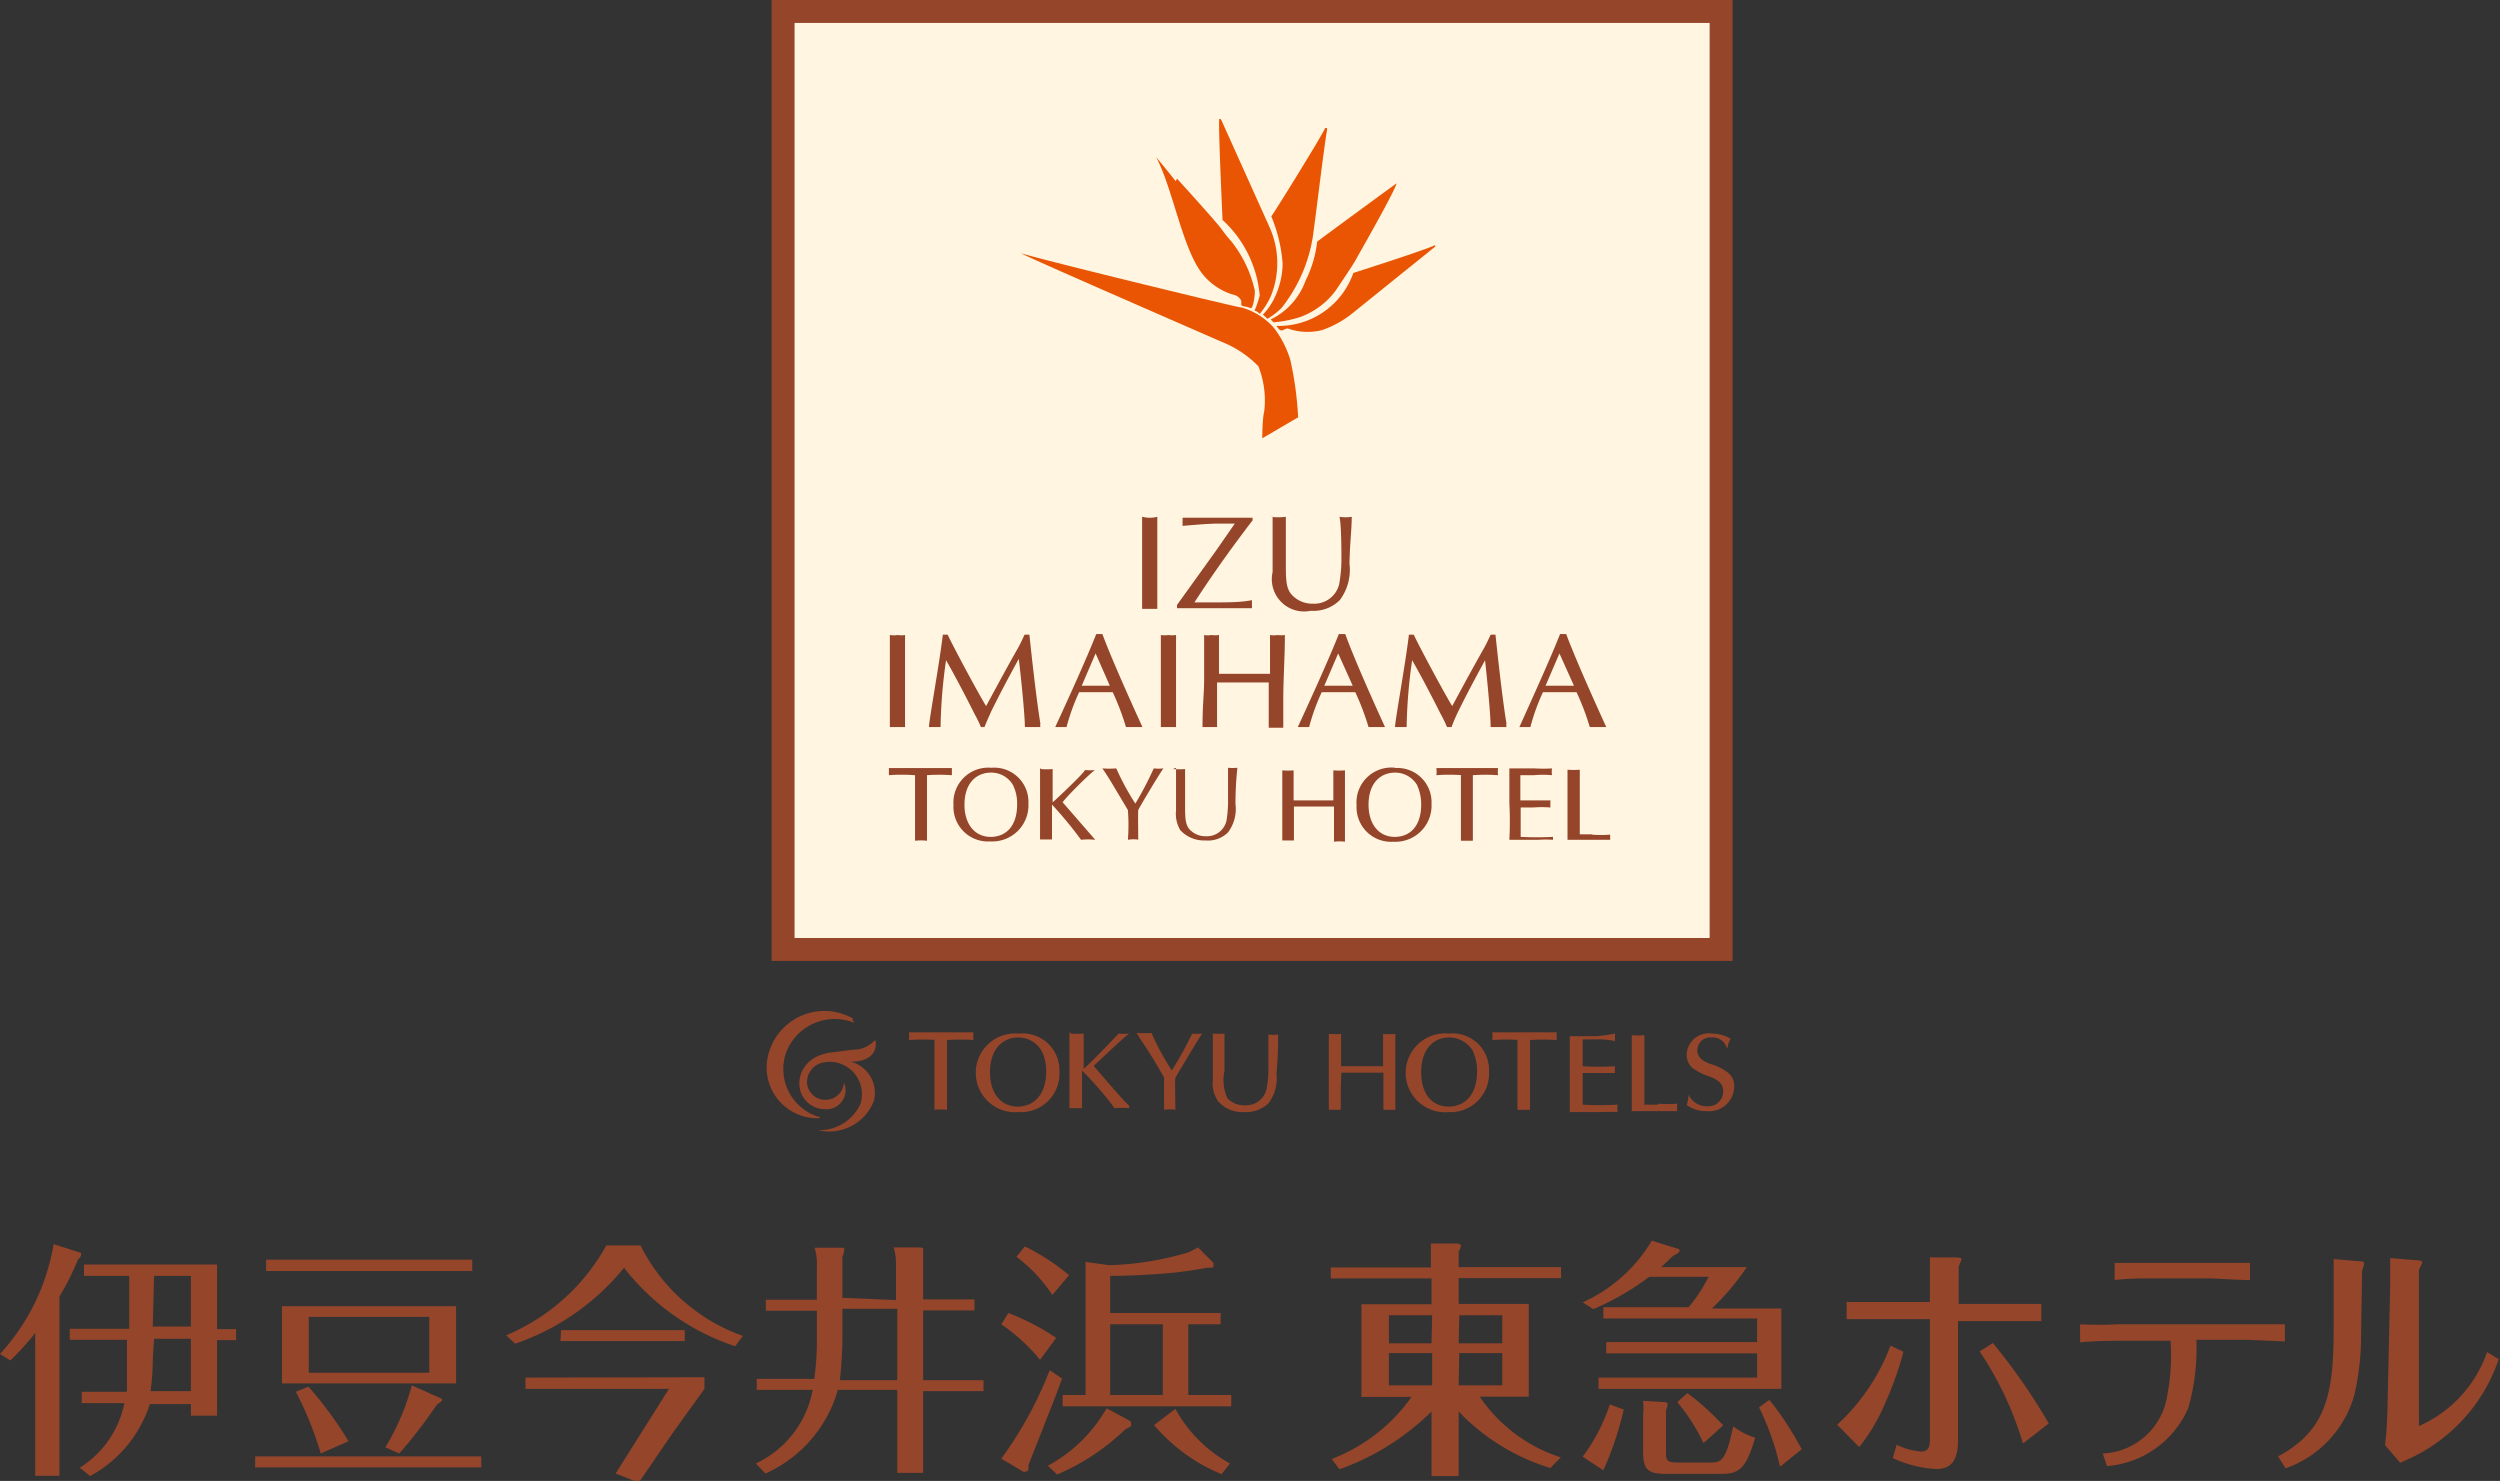 <svg xmlns="http://www.w3.org/2000/svg" viewBox="0 0 77.4 45.85"><rect x="0" y="0" width="77.4" height="45.85" fill="#333333" stroke="none"/><defs><style>.cls-1{fill:#95452a;}.cls-2{fill:#fff5e0;}.cls-3{fill:#ea5504;}</style></defs><g id="レイヤー_2" data-name="レイヤー 2"><g id="修正箇所"><path class="cls-1" d="M19.83,38.56A5.66,5.66,0,0,0,23,41.36l-.24.32a7.24,7.24,0,0,1-3.44-2.43,7.43,7.43,0,0,1-3.37,2.35l-.28-.26a6.32,6.32,0,0,0,3.1-2.78h1.08m-2.48,2.62h3.83v.34H17.35Zm4.44,1.46V43l-1,1.39-.95,1.39-.09.12-.71-.28L20.71,43H16.27v-.35Z"/><path class="cls-1" d="M27.78,40.57v2.16H26c.06-.46.08-1.07.08-1.21v-1h1.7m-1.7-.34V38.91a.83.83,0,0,0,.06-.21c0-.05,0-.07-.1-.07h-.82a1.63,1.63,0,0,1,.07.55v1.06H23.71v.34h1.58v1.11a8.63,8.63,0,0,1-.08,1H23.43v.34h1.73a3.14,3.14,0,0,1-1.76,2.28l.3.31a4.05,4.05,0,0,0,2.24-2.59h1.84v2.57h.8V43.07h1.87v-.34H28.58V40.57h1.59v-.34H28.58V38.91c0-.08,0-.19,0-.22s0-.07-.12-.07l-.79,0a1.84,1.84,0,0,1,.07.47v1.16Z"/><path class="cls-1" d="M36,43.19H34.37V41H36ZM36.79,41h1v-.35H34.37V39.5c.24,0,.7,0,1.51-.06a11.65,11.65,0,0,0,1.48-.19c.2,0,.21,0,.21-.07s0,0,0-.08l-.48-.48a2.76,2.76,0,0,1-.32.16,9.41,9.41,0,0,1-2.43.39l-.73-.1v4.12h-.71v.35h5.22v-.35H36.79ZM33.1,39.48a6.74,6.74,0,0,0-1.37-.89l-.26.32a4.76,4.76,0,0,1,1.11,1.18Zm-.4,1.94a7.47,7.47,0,0,0-1.48-.77L31,41a5.73,5.73,0,0,1,1.2,1.1Zm-.2,1A12,12,0,0,1,31,45.16l.69.41s.15,0,.15-.08a.44.44,0,0,0,0-.13c.14-.36.36-.9.53-1.35.31-.77.42-1.08.51-1.33Zm3.23,1.7a5.43,5.43,0,0,0,2.09,1.52l.26-.33a4.28,4.28,0,0,1-1.69-1.69Zm-1.47-.52a4.61,4.61,0,0,1-1.82,1.78l.29.27a6.94,6.94,0,0,0,2.11-1.4c.12-.06.18-.08.18-.13A.29.29,0,0,0,35,44Z"/><path class="cls-1" d="M1.88,45.69H1.09V41.27a8.67,8.67,0,0,1-.77.85L0,41.92a6.64,6.64,0,0,0,1.66-3.4l.85.27a0,0,0,0,1,0,.05s0,.09-.09.14a8,8,0,0,1-.58,1.16v5.55m.63-.25a3.06,3.06,0,0,0,1.38-2H2.53v-.35h1.4c0-.36,0-.8,0-1v-.61H2.16v-.34H4V39.5H2.6v-.35H6.72v2h.59v.34H6.72v2.34H5.91v-.36H4.64a3.9,3.9,0,0,1-1.85,2.23Zm2.26-3.37a7.06,7.06,0,0,1-.07,1H5.91V41.45H4.77Zm0-1H5.91V39.5H4.77Z"/><path class="cls-1" d="M7.9,45.09h7v.34h-7ZM8.24,39h6.38v.35H8.24Zm.49,1.44h5.39v2.39H8.73Zm.82,2.49a11.78,11.78,0,0,1,1.24,1.69L9.93,45a10.58,10.58,0,0,0-.77-1.91Zm3.74-2.16H9.56v1.73h3.73Zm.33,2.51a.08.08,0,0,1,.07.07s-.07.09-.16.13A14.42,14.42,0,0,1,12.36,45l-.43-.19a7.34,7.34,0,0,0,.82-1.92Z"/><path class="cls-1" d="M44.32,41.59H43v-.87h1.34Zm4,3.53a4.82,4.82,0,0,1-2.51-1.88h1.52V40.37H45.16v-.8h3.17v-.34H45.16v-.48a1,1,0,0,0,.08-.19s-.08-.06-.08-.06H44.3c0,.13,0,.31,0,.43v.31H41.2v.34h3.12v.8H42.15v2.87H43.7a5.38,5.38,0,0,1-2.47,1.92l.24.32a7.81,7.81,0,0,0,2.85-1.79v2h.84v-2A6.58,6.58,0,0,0,48,45.45Zm-3.14-4.4h1.33v.87H45.16Zm-.84,2.17H43v-1h1.34Zm.84-1h1.33v1H45.16Z"/><path class="cls-1" d="M55.15,40.51V43H49.49v-.35H54.4v-.75H49.73v-.35H54.4v-.73H49.64v-.35h2.64a4.9,4.9,0,0,0,.62-.94H51.06a8.16,8.16,0,0,1-1.73,1L49,40.32a4.75,4.75,0,0,0,2.14-1.91l.76.24s.1,0,.1.07-.11.11-.2.16l-.37.35h2.65A7.49,7.49,0,0,1,53,40.51Zm-4.88,3.13a9.84,9.84,0,0,1-.63,1.88L49,45.1a5.7,5.7,0,0,0,.84-1.62Zm1.28-.23s.08,0,.08.07a.69.69,0,0,1-.05.18v1.28c0,.27,0,.34.39.34h1c.33,0,.47-.08.69-1.12a2.18,2.18,0,0,0,.68.35c-.29,1-.52,1.12-1.06,1.12h-1.7c-.54,0-.71-.11-.71-.68V43.82a2.09,2.09,0,0,0,0-.45Zm3.56,2a8.38,8.38,0,0,0-.65-1.84l.32-.23a9.41,9.41,0,0,1,1,1.53Zm-2.87-2.28a8,8,0,0,1,1.11,1l-.61.55a5.8,5.8,0,0,0-.81-1.27Z"/><path class="cls-1" d="M56.88,44.11a6.39,6.39,0,0,0,1.65-2.45l.4.19a10,10,0,0,1-.56,1.58,5.68,5.68,0,0,1-.81,1.37Zm5.75.58a10.33,10.33,0,0,0-1.34-2.85l.41-.26a18.74,18.74,0,0,1,1.73,2.49Zm-2.88-5.06c0-.09,0-.49,0-.7l.79,0s.19,0,.19.05-.09.21-.09.25v1.14h1.27s.72,0,1.29,0v.53c-.37,0-.91,0-1.27,0H60.62v3.68c0,.55-.15.9-.66.9a3.54,3.54,0,0,1-1.36-.34l.12-.41a2.08,2.08,0,0,0,.76.21c.23,0,.27-.16.27-.36V40.84H58.42c-.05,0-.63,0-1.25,0v-.53c.36,0,1.18,0,1.25,0h1.33Z"/><path class="cls-1" d="M65.1,45a2.11,2.11,0,0,0,2-1.81,6.5,6.5,0,0,0,.1-1.68H65.58s-.76,0-1.18.05V41a11.45,11.45,0,0,0,1.17,0h4s.65,0,1.17,0v.53l-1.16-.05H68a6.77,6.77,0,0,1-.25,2.11,3,3,0,0,1-2.52,1.8Zm1.57-5.42c-.4,0-.8,0-1.2.05V39.1c.43,0,1.13,0,1.2,0h1.8c.19,0,.91,0,1.19,0v.53c-.34,0-1.12-.05-1.18-.05Z"/><path class="cls-1" d="M73.1,41.25a8.24,8.24,0,0,1-.21,1.94,3.37,3.37,0,0,1-2.13,2.27l-.23-.37c1.49-.8,1.72-1.93,1.72-3.93v-1.3c0-.24,0-.65,0-.88l.82.07c.07,0,.12,0,.12.07s-.06.2-.06.23ZM74,39.8s0-.46,0-.85l.86.07s.13,0,.13.06-.1.21-.1.25v4.82A3.89,3.89,0,0,0,77,41.86l.36.22a5.23,5.23,0,0,1-2.6,3l-.45.21-.47-.55c.06-.41.08-1.2.08-1.29Z"/><rect class="cls-1" x="23.89" width="29.75" height="29.75"/><rect class="cls-2" x="24.6" y="0.71" width="28.33" height="28.33"/><path class="cls-1" d="M28.32,24a5.35,5.35,0,0,0-.8,0v-.22c.22,0,.7,0,.95,0s.73,0,1,0V24a5.44,5.44,0,0,0-.77,0c0,.21,0,.44,0,.66,0,.38,0,.88,0,1.37a1.49,1.49,0,0,0-.37,0c0-.36,0-.82,0-1.25s0-.57,0-.78"/><path class="cls-1" d="M29.86,24.92c0-.72.41-1,.82-1a.78.78,0,0,1,.68.38,1.29,1.29,0,0,1,.13.61c0,.66-.34,1-.82,1s-.81-.38-.81-1m.83-1.14a1.08,1.08,0,0,0-1.17,1.15,1.07,1.07,0,0,0,1.14,1.13,1.12,1.12,0,0,0,1.18-1.17,1.06,1.06,0,0,0-1.15-1.11"/><path class="cls-1" d="M32.23,23.81a2.16,2.16,0,0,0,.36,0c0,.09,0,.27,0,.4s0,.32,0,.63c.22-.19,1-.94,1-1a1.6,1.6,0,0,0,.31,0v0c-.14.09-.91.85-1,1l1,1.15V26a2.05,2.05,0,0,0-.43,0,12.43,12.43,0,0,0-.9-1.09h0v.2c0,.49,0,.57,0,.88h-.37c0-.56,0-.65,0-1.08,0-.7,0-.82,0-1.13"/><path class="cls-1" d="M35.27,26a1,1,0,0,0-.35,0,6.11,6.11,0,0,0,0-.92c-.53-.89-.59-1-.79-1.29a3.06,3.06,0,0,0,.43,0,8.13,8.13,0,0,0,.59,1.09,10.5,10.5,0,0,0,.57-1.09,1.5,1.5,0,0,0,.3,0c-.13.17-.77,1.25-.78,1.29s0,.66,0,.92"/><path class="cls-1" d="M36.31,23.81a2.41,2.41,0,0,0,.38,0c0,.41,0,1,0,1.09,0,.4,0,.62.14.78a.67.67,0,0,0,.51.21.62.62,0,0,0,.63-.47,3.59,3.59,0,0,0,.05-.65c0-.13,0-.76,0-1a1.41,1.41,0,0,0,.29,0,10.45,10.45,0,0,0-.06,1.12,1.21,1.21,0,0,1-.23.88.88.88,0,0,1-.7.25,1,1,0,0,1-.78-.32,1,1,0,0,1-.13-.61c0-.86,0-.93,0-1.32"/><path class="cls-1" d="M45.27,24a5.43,5.43,0,0,0-.8,0,.81.81,0,0,0,0-.22c.22,0,1.68,0,1.91,0a.81.81,0,0,0,0,.22,5.62,5.62,0,0,0-.78,0c0,.21,0,.44,0,.66,0,.38,0,.88,0,1.37l-.21,0-.16,0c0-.36,0-.82,0-1.25s0-.57,0-.78"/><path class="cls-1" d="M42.37,24.92c0-.72.41-1,.82-1a.79.79,0,0,1,.68.38,1.43,1.43,0,0,1,.13.61c0,.66-.34,1-.82,1s-.81-.38-.81-1m.83-1.14A1.08,1.08,0,0,0,42,24.93a1.07,1.07,0,0,0,1.14,1.13,1.12,1.12,0,0,0,1.18-1.17,1.06,1.06,0,0,0-1.15-1.11"/><path class="cls-1" d="M40.06,25.41c0,.29,0,.36,0,.61h-.36c0-.57,0-.75,0-1.17,0-.25,0-.33,0-1a2,2,0,0,0,.35,0c0,.09,0,.57,0,.93h1.23c0-.44,0-.48,0-.93a2.16,2.16,0,0,0,.36,0c0,.53,0,1.05,0,1.53,0,.26,0,.36,0,.68a1.29,1.29,0,0,0-.34,0c0-.19,0-.53,0-.61v-.48H40.06Z"/><path class="cls-1" d="M48,24.75V25a3.44,3.44,0,0,0-.54,0h-.38c0,.14,0,.28,0,.42s0,.41,0,.49a9.9,9.9,0,0,0,1,0V26a3.17,3.17,0,0,0-.44,0l-.91,0a11.33,11.33,0,0,0,0-1.15c0-.32,0-.75,0-1.06.22,0,.56,0,.78,0a4.78,4.78,0,0,0,.54,0,.74.74,0,0,0,0,.21,3.12,3.12,0,0,0-.56,0h-.42c0,.12,0,.18,0,.37v.41c.25,0,.68,0,.92,0"/><path class="cls-1" d="M49.28,25.84a3.48,3.48,0,0,0,.57,0V26c-.2,0-.34,0-.69,0l-.63,0c0-.41,0-.75,0-1.17s0-.91,0-1a2.41,2.41,0,0,0,.38,0c0,.81,0,1,0,2h.4"/><path class="cls-3" d="M37.8,3.69,39.29,7a2.71,2.71,0,0,1,.05,2.18,2.43,2.43,0,0,1-.34.54.26.26,0,0,0-.16-.1A3.2,3.2,0,0,0,39,9.15a3.58,3.58,0,0,0-1.15-2.34s-.14-3-.1-3.13h0"/><path class="cls-3" d="M41.09,4c-.09.47-.38,2.91-.41,3.06a4.73,4.73,0,0,1-1,2.47,2.09,2.09,0,0,1-.44.34l-.14-.13a2,2,0,0,0,.35-.5,2.53,2.53,0,0,0,.26-1.08,4.68,4.68,0,0,0-.35-1.46c.22-.32,1.56-2.49,1.67-2.74l.05,0"/><path class="cls-3" d="M36.44,5.53c.2.22,1.17,1.29,1.37,1.55a4,4,0,0,0,.31.39A3.77,3.77,0,0,1,38.85,9c0,.25-.07.57-.13.54a.84.84,0,0,0-.24-.06c-.11-.06,0-.1-.08-.22a.36.36,0,0,0-.23-.14,1.92,1.92,0,0,1-.91-.6c-.65-.77-.94-2.68-1.47-3.66,0,0,0,0,0,0s.44.53.61.75"/><path class="cls-3" d="M43.24,5.68s.1-.09,0,0C43.1,6.08,42.1,7.81,42,8s-.51.79-.65,1a2.38,2.38,0,0,1-1.11.82,3.75,3.75,0,0,1-.81.16l-.09-.09a2.13,2.13,0,0,0,1.08-1.2,3.61,3.61,0,0,0,.36-1.21c.17-.13,2.36-1.74,2.47-1.81"/><path class="cls-3" d="M44.44,7.63,41.87,9.7a3.09,3.09,0,0,1-.94.52,1.83,1.83,0,0,1-1.06-.05c-.14,0-.19.18-.35-.08A2.45,2.45,0,0,0,41.9,8.45s2.17-.69,2.53-.86c0,0,0,0,0,0"/><path class="cls-3" d="M38.44,9.52a2.11,2.11,0,0,1,1,.63,3.09,3.09,0,0,1,.51,1,10.47,10.47,0,0,1,.24,1.77l-1.11.65s0-.61.06-.83a2.89,2.89,0,0,0-.18-1.4,3.24,3.24,0,0,0-1.12-.75c-.43-.19-6-2.61-6.23-2.75l0,0c.71.22,6.33,1.59,6.81,1.68"/><path class="cls-1" d="M27.56,19.66a.63.63,0,0,0,.23,0,.71.71,0,0,0,.23,0q0,.73,0,1.47c0,.74,0,1.07,0,1.38l-.25,0-.22,0c0-.45,0-.66,0-1.46,0-.59,0-.63,0-1.39"/><path class="cls-1" d="M31.54,20.4c-.29.53-.58,1.07-.85,1.62-.12.27-.16.36-.21.49h-.11a3.94,3.94,0,0,0-.2-.41c-.28-.56-.61-1.19-.88-1.66a15.87,15.87,0,0,0-.17,2.07l-.16,0-.2,0c0-.19.33-2,.43-2.86h.15c.12.27.93,1.79,1.19,2.21.66-1.22.74-1.36,1-1.82.1-.19.12-.24.19-.39h.15c.09.86.23,2.09.34,2.75a.28.28,0,0,0,0,.11l-.23,0-.25,0c0-.45-.17-2-.19-2.11"/><path class="cls-1" d="M34.36,21.23h-.87l.43-1,.44,1m.09.2a7.89,7.89,0,0,1,.41,1.08l.26,0,.25,0s-.92-2-1.24-2.88h-.19c-.29.74-.9,2.08-1.27,2.88l.18,0,.17,0a6.46,6.46,0,0,1,.39-1.08Z"/><path class="cls-1" d="M35.94,19.66a.71.71,0,0,0,.23,0,.78.78,0,0,0,.24,0c0,.49,0,1,0,1.47,0,.74,0,1.07,0,1.38l-.25,0-.22,0c0-.45,0-.66,0-1.46,0-.59,0-.63,0-1.39"/><path class="cls-1" d="M37.68,21.73v.78l-.22,0-.23,0c0-.73.05-1,.05-1.5,0-.32,0-.42,0-1.35a.63.63,0,0,0,.23,0,.75.75,0,0,0,.23,0c0,.13,0,.74,0,1.2l.82,0,.76,0c0-.55,0-.62,0-1.2a.67.67,0,0,0,.23,0,.75.75,0,0,0,.23,0c0,.69-.05,1.37-.05,2,0,.33,0,.47,0,.87l-.22,0-.23,0c0-.23,0-.68,0-.77v-.63H37.68v.62"/><path class="cls-1" d="M41.84,21.23H41l.43-1,.45,1m.08.2a7.89,7.89,0,0,1,.41,1.08l.27,0,.24,0s-.92-2-1.23-2.88h-.2c-.29.74-.9,2.08-1.27,2.88l.19,0,.16,0a6.46,6.46,0,0,1,.39-1.08Z"/><path class="cls-1" d="M46,20.4c-.29.53-.58,1.07-.85,1.62a4.9,4.9,0,0,0-.21.49H44.8a3.94,3.94,0,0,0-.2-.41c-.28-.56-.61-1.19-.88-1.66a15.87,15.87,0,0,0-.17,2.07l-.16,0-.2,0c0-.19.33-2,.43-2.86h.15c.12.27.93,1.79,1.19,2.21.66-1.22.74-1.36,1-1.82.1-.19.12-.24.19-.39h.15c.09.86.23,2.09.34,2.75a.28.28,0,0,0,0,.11l-.23,0-.26,0c0-.45-.16-2-.18-2.11"/><path class="cls-1" d="M48.73,21.23h-.88l.43-1,.45,1m.08.2a7.89,7.89,0,0,1,.41,1.08l.27,0,.24,0s-.92-2-1.24-2.88H48.3c-.29.74-.9,2.08-1.26,2.88l.17,0,.17,0a6.46,6.46,0,0,1,.39-1.08Z"/><path class="cls-1" d="M35.37,16a.9.9,0,0,0,.46,0q0,.74,0,1.47c0,.74,0,1.07,0,1.38l-.25,0-.22,0c0-.45,0-.66,0-1.47,0-.59,0-.63,0-1.38"/><path class="cls-1" d="M39.33,16a1.93,1.93,0,0,0,.48,0c0,.54,0,1.32,0,1.41,0,.52,0,.8.18,1a.86.86,0,0,0,.66.28.79.79,0,0,0,.81-.6,4.36,4.36,0,0,0,.07-.85c0-.16,0-1-.06-1.24a1.21,1.21,0,0,0,.38,0c0,.38-.06.84-.07,1.45a1.57,1.57,0,0,1-.3,1.13,1.16,1.16,0,0,1-.9.33,1,1,0,0,1-1.18-1.2c0-1.11,0-1.19,0-1.71"/><path class="cls-1" d="M37.64,17.06l.59-.85h-.47c-.4,0-.86.05-1.15.07a.49.49,0,0,0,0-.12.57.57,0,0,0,0-.13h2.17v.08c-.53.69-1.18,1.58-1.8,2.54h.63c.38,0,.83,0,1.15-.07,0,.05,0,.08,0,.12s0,.08,0,.13H36.44v-.1l1.2-1.67"/><path class="cls-1" d="M26.38,31.58c.08.05.08.09,0,.06a1.61,1.61,0,0,0-2.06,1,1.55,1.55,0,0,0,1,1.93c.08,0,.1.05,0,.05a1.57,1.57,0,0,1-1.5-2.08,1.79,1.79,0,0,1,2.6-1M25,33.64a.62.62,0,0,1,.51-.75,1,1,0,0,1,.82.22,1,1,0,0,1,.3,1.09,1.4,1.4,0,0,1-1.3.79c-.05,0-.05,0,0,0a1.48,1.48,0,0,0,1.73-.92,1,1,0,0,0-.72-1.2s0,0,0,0c.6,0,.81-.29.77-.64,0-.06,0,0-.05,0a.91.91,0,0,1-.49.26c-.18,0-.51.06-.81.09-.77.09-1.08.63-1,1.11a.79.79,0,0,0,.76.65.59.59,0,0,0,.61-.82s0,0,0,0a.57.57,0,0,1-.56.53.56.56,0,0,1-.57-.44"/><path class="cls-1" d="M29,32.2a5.88,5.88,0,0,0-.86,0,1,1,0,0,0,0-.24c.24,0,.75,0,1,0s.77,0,1,0a1,1,0,0,0,0,.24,5.7,5.7,0,0,0-.82,0c0,.23,0,.47,0,.7,0,.41,0,1,0,1.46a1.66,1.66,0,0,0-.39,0c0-.38,0-.87,0-1.33s0-.6,0-.83"/><path class="cls-1" d="M47.05,32.2a5.83,5.83,0,0,0-.85,0,1,1,0,0,0,0-.24c.23,0,1.79,0,2,0a1,1,0,0,0,0,.24,5.75,5.75,0,0,0-.83,0v.7c0,.41,0,1,0,1.46l-.22,0-.17,0c0-.38,0-.87,0-1.33s0-.6,0-.83"/><path class="cls-1" d="M30.65,33.2c0-.77.44-1.08.87-1.08a.84.84,0,0,1,.72.4,1.37,1.37,0,0,1,.15.66c0,.69-.37,1.08-.88,1.08s-.86-.4-.86-1.06M31.54,32a1.22,1.22,0,1,0,0,2.43,1.19,1.19,0,0,0,1.26-1.25A1.14,1.14,0,0,0,31.54,32"/><path class="cls-1" d="M44,33.2c0-.77.43-1.08.86-1.08a.86.86,0,0,1,.73.4,1.48,1.48,0,0,1,.14.66c0,.69-.36,1.08-.88,1.08S44,33.86,44,33.2M44.85,32a1.22,1.22,0,1,0,0,2.43,1.19,1.19,0,0,0,1.25-1.25A1.13,1.13,0,0,0,44.85,32"/><path class="cls-1" d="M33.17,32a2.41,2.41,0,0,0,.38,0c0,.09,0,.29,0,.43s0,.34,0,.66c.24-.2,1-1,1.08-1.09a1.82,1.82,0,0,0,.33,0v0c-.15.1-1,.91-1.1,1,.26.3,1,1.17,1.1,1.23v.08a2.35,2.35,0,0,0-.46,0c-.12-.21-.81-1-1-1.16v.23c0,.52,0,.61,0,.93h-.39c0-.6,0-.69,0-1.15,0-.74,0-.87,0-1.2"/><path class="cls-1" d="M36.41,34.36a1.15,1.15,0,0,0-.37,0c0-.28,0-.45,0-1-.57-1-.63-1-.85-1.38a3.5,3.5,0,0,0,.46,0,7.92,7.92,0,0,0,.63,1.16A11.61,11.61,0,0,0,36.91,32a1.6,1.6,0,0,0,.31,0c-.13.18-.81,1.33-.83,1.37s0,.71,0,1"/><path class="cls-1" d="M37.52,32a2.54,2.54,0,0,0,.39,0c0,.44,0,1.09,0,1.16A1.32,1.32,0,0,0,38,34a.71.71,0,0,0,.55.22.65.65,0,0,0,.66-.49,3.42,3.42,0,0,0,.06-.7c0-.13,0-.8,0-1a1.5,1.5,0,0,0,.3,0c0,.31,0,.69-.05,1.2a1.3,1.3,0,0,1-.25.93,1,1,0,0,1-.75.27,1,1,0,0,1-.82-.35,1,1,0,0,1-.15-.65c0-.91,0-1,0-1.4"/><path class="cls-1" d="M41.51,33.71v.65h-.37c0-.61,0-.8,0-1.24,0-.26,0-.35,0-1.11a2.41,2.41,0,0,0,.38,0c0,.1,0,.6,0,1h1.3c0-.46,0-.51,0-1a2.41,2.41,0,0,0,.38,0c0,.57,0,1.12,0,1.63,0,.27,0,.38,0,.72h-.37c0-.2,0-.56,0-.64v-.51h-1.3Z"/><path class="cls-1" d="M50,33a1.62,1.62,0,0,0,0,.22c-.18,0-.44,0-.58,0H49c0,.15,0,.3,0,.45s0,.43,0,.53a9.31,9.31,0,0,0,1.08,0,.89.89,0,0,0,0,.23,3.85,3.85,0,0,0-.48,0l-1,0c0-.26,0-.48,0-1.22,0-.34,0-.8,0-1.13.24,0,.6,0,.84,0A5.43,5.43,0,0,0,50,32v.23a2.53,2.53,0,0,0-.59-.05H49c0,.13,0,.19,0,.39s0,.26,0,.44a8,8,0,0,0,1,0"/><path class="cls-1" d="M51.32,34.17a4.08,4.08,0,0,0,.61,0,.89.89,0,0,0,0,.23c-.22,0-.36,0-.73,0l-.68,0c0-.44,0-.8,0-1.24s0-1,0-1.11a2.54,2.54,0,0,0,.39,0c0,.87,0,1.1,0,2.15h.43"/><path class="cls-1" d="M53.46,32.44a.45.45,0,0,0-.47-.32.4.4,0,0,0-.44.39c0,.27.23.36.4.43a1.55,1.55,0,0,1,.55.27.51.51,0,0,1,.19.43.77.77,0,0,1-.85.76,1,1,0,0,1-.62-.19,1.2,1.2,0,0,0,.06-.32h0a.61.61,0,0,0,.57.36.46.46,0,0,0,.5-.46c0-.27-.2-.37-.42-.46a1.94,1.94,0,0,1-.54-.27.56.56,0,0,1-.17-.42A.68.68,0,0,1,53,32a1.15,1.15,0,0,1,.58.16.8.8,0,0,0-.1.3Z"/></g></g></svg>